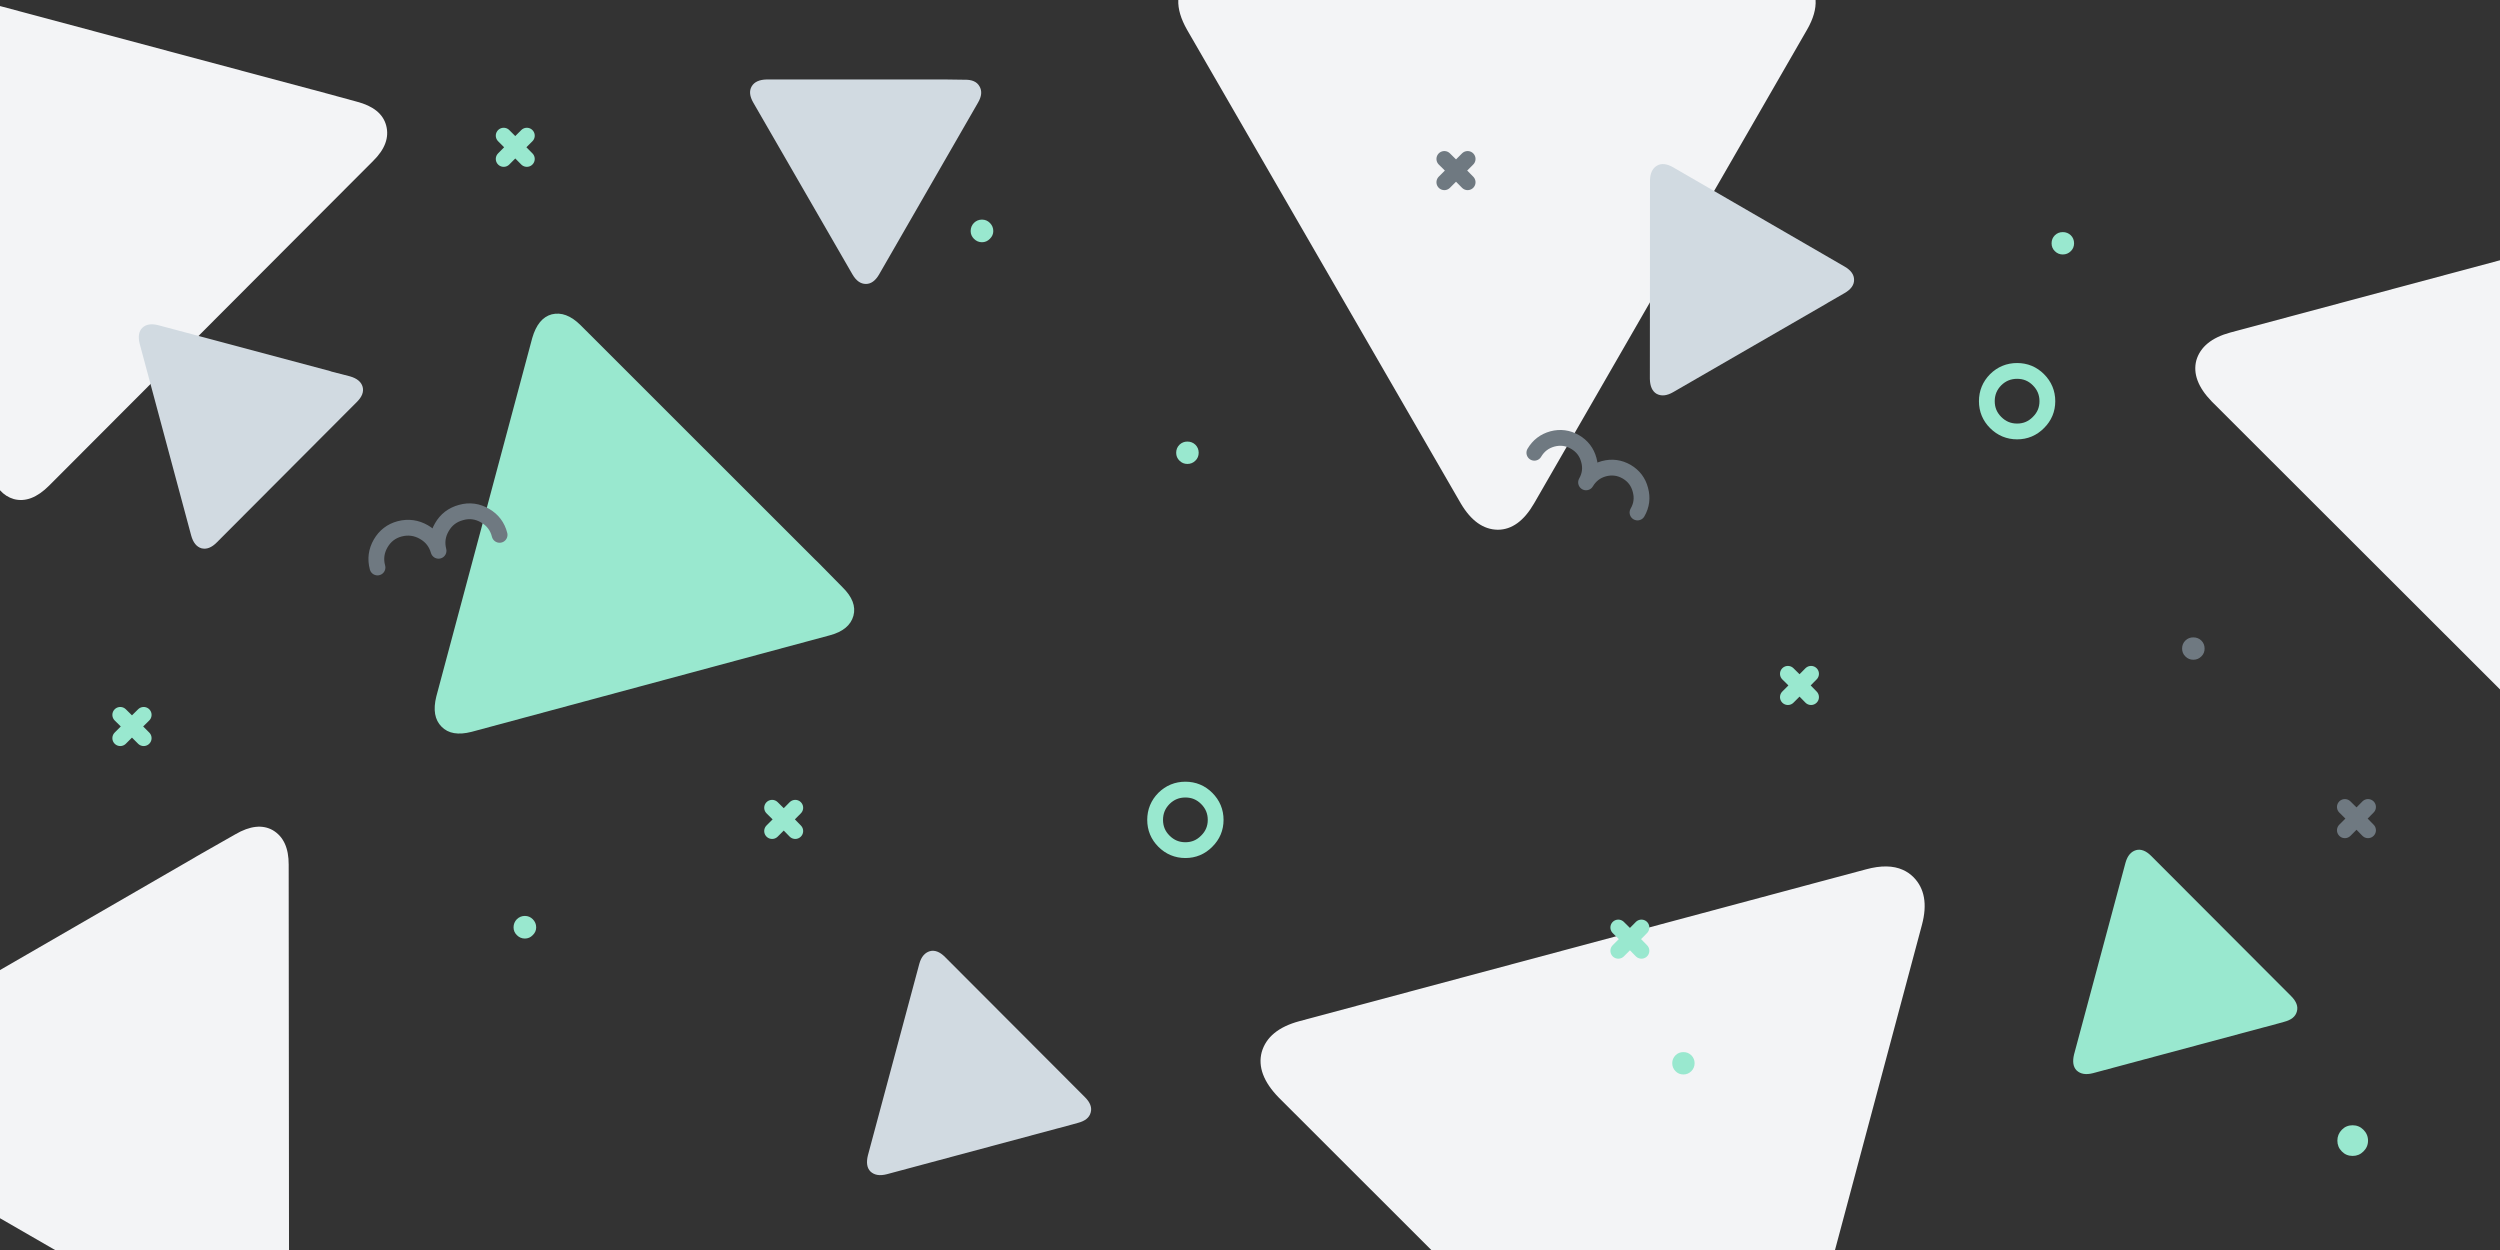 <?xml version="1.0" encoding="utf-8"?>
<!-- Generator: Adobe Illustrator 16.0.0, SVG Export Plug-In . SVG Version: 6.00 Build 0)  -->
<!DOCTYPE svg PUBLIC "-//W3C//DTD SVG 1.1//EN" "http://www.w3.org/Graphics/SVG/1.1/DTD/svg11.dtd">
<svg version="1.1" xmlns="http://www.w3.org/2000/svg" xmlns:xlink="http://www.w3.org/1999/xlink" x="0px" y="0px" width="950px"
	 height="475px" viewBox="0 0 950 475" enable-background="new 0 0 950 475" xml:space="preserve">
<rect x="0" y="0" width="950" height="475" fill="#333333" stroke="none"/>
<g id="Layer_3">
	<path fill-rule="evenodd" clip-rule="evenodd" fill="#F3F4F6" d="M834.6,136.95c1.5-5.133,5.817-8.667,12.95-10.6L950,98.9v163.075
		L840.45,152.55C835.25,147.183,833.3,141.983,834.6,136.95z"/>
	<path fill-rule="evenodd" clip-rule="evenodd" fill="#F3F4F6" d="M485.9,417.05c-5.767-5.934-7.917-11.684-6.45-17.25
		c1.633-5.7,6.399-9.616,14.3-11.75L686.5,336.4c0.533-0.167,1.15-0.334,1.85-0.5l20.75-5.551c5.634-1.533,10.301-1.466,14,0.2
		c1.5,0.667,2.851,1.601,4.051,2.8c4.199,4.267,5.267,10.284,3.199,18.051L697.3,475H543.9L485.9,417.05z"/>
	<path fill-rule="evenodd" clip-rule="evenodd" fill="#F3F4F6" d="M73.65,326.05c0.367-0.2,0.783-0.45,1.25-0.75l14.5-8.25
		c5.6-3.267,10.367-3.783,14.3-1.55c4.033,2.4,6.033,6.767,6,13.1l0.125,146.4h-88.9L0,462.925v-94.3L73.65,326.05z"/>
	<path fill-rule="evenodd" clip-rule="evenodd" fill="#F3F4F6" d="M135.65,38.65c6.233,1.633,9.934,4.65,11.1,9.05
		c1.2,4.533-0.45,9.017-4.95,13.45L18.65,184.55c-4.566,4.567-9.033,6.267-13.4,5.1c-2.031-0.589-3.781-1.706-5.25-3.35V2.3
		l118.1,31.6c0.4,0.1,0.867,0.217,1.4,0.35L135.65,38.65z"/>
	<path fill-rule="evenodd" clip-rule="evenodd" fill="#99E8CF" d="M209.65,119.45c3.633-0.9,7.283,0.466,10.95,4.1l89.2,89.15
		c0.233,0.233,0.517,0.5,0.85,0.8l9.5,9.65c3.733,3.667,5.117,7.283,4.15,10.85c-1,3.6-3.966,6.066-8.9,7.4L179.2,278.1
		c-5.067,1.301-8.867,0.65-11.4-1.949c-2.6-2.601-3.267-6.434-2-11.5l36.45-136.2C203.717,123.383,206.183,120.383,209.65,119.45z"
		/>
	<path fill-rule="evenodd" clip-rule="evenodd" fill="#F3F4F6" d="M451.1,11.35c-2.385-4.19-3.502-7.974-3.35-11.35h242.175
		c0.207,3.391-0.868,7.141-3.225,11.25L582.95,191.3c-3.867,6.667-8.467,10-13.8,10c-5.467-0.066-10.15-3.4-14.051-10L451.1,11.35z"
		/>
</g>
<g id="Layer_5">
	<path fill-rule="evenodd" clip-rule="evenodd" fill="#99E8CF" d="M368.85,87.8c0-1.2,0.417-2.233,1.25-3.1
		c0.867-0.833,1.883-1.25,3.05-1.25c1.167,0,2.167,0.417,3,1.25c0.867,0.867,1.3,1.9,1.3,3.1c0,1.133-0.434,2.117-1.3,2.95
		c-0.833,0.867-1.833,1.3-3,1.3c-1.167,0-2.183-0.433-3.05-1.3C369.267,89.917,368.85,88.933,368.85,87.8z M448.2,175.05
		c-0.833-0.8-1.25-1.8-1.25-3c0-1.2,0.417-2.216,1.25-3.05c0.833-0.8,1.833-1.2,3-1.2c1.2,0,2.216,0.4,3.05,1.2
		c0.833,0.833,1.25,1.85,1.25,3.05c0,1.2-0.417,2.2-1.25,3c-0.833,0.833-1.85,1.25-3.05,1.25
		C450.033,176.3,449.033,175.883,448.2,175.05z M202.45,349.3c0.867,0.867,1.3,1.9,1.3,3.101c0,1.133-0.433,2.116-1.3,2.949
		c-0.833,0.867-1.833,1.301-3,1.301c-1.167,0-2.184-0.434-3.05-1.301c-0.833-0.833-1.25-1.816-1.25-2.949
		c0-1.2,0.417-2.233,1.25-3.101c0.867-0.833,1.883-1.25,3.05-1.25C200.617,348.05,201.617,348.467,202.45,349.3z M642.7,407.05
		c-0.834,0.834-1.834,1.25-3,1.25c-1.2,0-2.2-0.416-3-1.25c-0.834-0.833-1.25-1.85-1.25-3.05c0-1.134,0.416-2.134,1.25-3
		c0.8-0.8,1.8-1.2,3-1.2c1.166,0,2.166,0.4,3,1.2c0.833,0.866,1.25,1.866,1.25,3C643.95,405.2,643.533,406.217,642.7,407.05z
		 M780.85,89.4c0.834-0.8,1.834-1.2,3-1.2c1.2,0,2.217,0.4,3.051,1.2c0.833,0.833,1.25,1.85,1.25,3.05c0,1.2-0.417,2.2-1.25,3
		c-0.834,0.833-1.851,1.25-3.051,1.25c-1.166,0-2.166-0.417-3-1.25c-0.833-0.8-1.25-1.8-1.25-3
		C779.6,91.25,780.017,90.233,780.85,89.4z M898.1,437.55c-1.133,1.134-2.5,1.7-4.1,1.7c-1.634,0-3-0.566-4.1-1.7
		c-1.134-1.133-1.7-2.5-1.7-4.1c0-1.601,0.566-2.983,1.7-4.15c1.1-1.133,2.466-1.7,4.1-1.7c1.6,0,2.967,0.567,4.1,1.7
		c1.167,1.167,1.75,2.55,1.75,4.15C899.85,435.05,899.267,436.417,898.1,437.55z"/>
	<path fill-rule="evenodd" clip-rule="evenodd" fill="#6F7981" d="M830.45,243.4c0.833-0.801,1.833-1.2,3-1.2
		c1.2,0,2.217,0.399,3.05,1.2c0.833,0.833,1.25,1.85,1.25,3.05s-0.417,2.2-1.25,3c-0.833,0.833-1.85,1.25-3.05,1.25
		c-1.167,0-2.167-0.417-3-1.25c-0.834-0.8-1.25-1.8-1.25-3S829.616,244.233,830.45,243.4z"/>
	<path fill-rule="evenodd" clip-rule="evenodd" fill="#D1DAE1" d="M629.65,62.95c1.666-0.967,3.699-0.767,6.1,0.6l65.2,37.75
		c2.434,1.4,3.633,3.1,3.6,5.1c0,1.934-1.217,3.6-3.649,5l-6.25,3.6c-0.2,0.167-0.384,0.283-0.551,0.35l-58.35,33.7
		c-2.4,1.367-4.483,1.567-6.25,0.6c-1.634-0.967-2.483-2.85-2.55-5.65L627,68.6C627.033,65.867,627.917,63.983,629.65,62.95z"/>
	<path fill-rule="evenodd" clip-rule="evenodd" fill="#D1DAE1" d="M372.2,32.8c1.033,1.733,0.85,3.8-0.55,6.2l-37.6,65.3
		c-1.4,2.4-3.066,3.6-5,3.6c-2,0-3.7-1.2-5.1-3.6L286.25,39c-1.4-2.433-1.6-4.5-0.6-6.2c1-1.667,2.883-2.533,5.65-2.6h67.4
		c0.167,0,0.383,0,0.65,0l7.2,0.1C369.35,30.233,371.233,31.067,372.2,32.8z"/>
	<path fill-rule="evenodd" clip-rule="evenodd" fill="#D1DAE1" d="M353.35,361.45c1.867-0.5,3.783,0.233,5.75,2.2l53.2,53.3
		c2,2,2.717,3.95,2.15,5.85c-0.5,1.9-2.117,3.2-4.85,3.9l-6.9,1.899c-0.267,0.067-0.483,0.117-0.65,0.15L337,446.2
		c-2.7,0.7-4.783,0.35-6.25-1.05c-1.3-1.334-1.617-3.367-0.95-6.101l19.55-72.85C350.083,363.6,351.417,362.017,353.35,361.45z"/>
	<path fill-rule="evenodd" clip-rule="evenodd" fill="#D1DAE1" d="M53.1,130.7c-0.7-2.733-0.367-4.784,1-6.15
		c1.4-1.333,3.45-1.65,6.15-0.95L125.4,141c0.167,0.067,0.35,0.133,0.55,0.2l7,1.8c2.7,0.767,4.316,2.1,4.85,4
		c0.5,1.9-0.233,3.817-2.2,5.75L82.4,206.1c-1.967,2-3.917,2.75-5.85,2.25c-1.867-0.567-3.167-2.184-3.9-4.85L53.1,130.7z"/>
	<path fill-rule="evenodd" clip-rule="evenodd" fill="#99E8CF" d="M817.45,325.25l53.2,53.3c2,2,2.716,3.95,2.149,5.851
		c-0.5,1.899-2.116,3.199-4.85,3.899l-6.9,1.9c-0.267,0.066-0.483,0.116-0.649,0.149L795.35,407.8c-2.699,0.7-4.783,0.351-6.25-1.05
		c-1.3-1.333-1.616-3.366-0.949-6.1L807.7,327.8c0.733-2.6,2.066-4.184,4-4.75C813.566,322.55,815.483,323.283,817.45,325.25z"/>
	
		<path fill-rule="evenodd" clip-rule="evenodd" fill="none" stroke="#99E8CF" stroke-width="6" stroke-linecap="round" stroke-linejoin="round" stroke-miterlimit="3" d="
		M461.95,311.55c0-3.166-1.133-5.883-3.4-8.149c-2.233-2.233-4.933-3.351-8.1-3.351c-3.167,0-5.883,1.117-8.15,3.351
		c-2.233,2.267-3.35,4.983-3.35,8.149c0,3.167,1.117,5.867,3.35,8.101c2.267,2.267,4.983,3.399,8.15,3.399
		c3.167,0,5.867-1.133,8.1-3.399C460.817,317.417,461.95,314.717,461.95,311.55z M623.75,361.3l-4.35-4.45l-4.45,4.45
		 M614.95,352.45l4.45,4.399l4.35-4.399 M200.2,51.55l-4.4,4.4l4.4,4.45 M195.8,55.95l-4.4,4.45 M191.4,51.55l4.4,4.4 M45.7,271.65
		l4.45,4.399l4.45-4.399 M54.6,280.5l-4.45-4.45l-4.45,4.45 M293.4,306.95l4.45,4.399l4.35-4.399 M302.2,315.8l-4.35-4.45
		l-4.45,4.45 M758.35,144.3c-2.233,2.267-3.35,4.983-3.35,8.15c0,3.167,1.116,5.867,3.35,8.1c2.267,2.267,4.983,3.4,8.15,3.4
		s5.866-1.133,8.1-3.4c2.267-2.233,3.4-4.933,3.4-8.1c0-3.167-1.134-5.883-3.4-8.15c-2.233-2.233-4.933-3.35-8.1-3.35
		S760.616,142.067,758.35,144.3z M679.4,256.05l4.449,4.4l4.351-4.4 M688.2,264.9l-4.351-4.45l-4.449,4.45"/>
	
		<path fill-rule="evenodd" clip-rule="evenodd" fill="none" stroke="#6F7981" stroke-width="6" stroke-linecap="round" stroke-linejoin="round" stroke-miterlimit="3" d="
		M548.85,60.4l4.45,4.4l4.4-4.4 M557.7,69.25l-4.4-4.45l-4.45,4.45 M583.05,172.05c1.566-2.667,3.851-4.417,6.851-5.25
		c3.033-0.8,5.899-0.417,8.6,1.15c2.7,1.566,4.45,3.85,5.25,6.85c0.833,2.967,0.483,5.8-1.05,8.5c1.6-2.667,3.866-4.4,6.8-5.2
		c3.033-0.8,5.917-0.417,8.65,1.15c2.699,1.6,4.433,3.9,5.199,6.9c0.834,3.033,0.467,5.9-1.1,8.6 M143.45,215.65
		c-0.867-3.2-0.467-6.25,1.2-9.15c1.667-2.867,4.083-4.717,7.25-5.55c3.233-0.833,6.3-0.417,9.2,1.25c2.8,1.6,4.65,3.966,5.55,7.1
		c-0.8-3.167-0.383-6.15,1.25-8.95c1.633-2.867,4.067-4.733,7.3-5.6c3.167-0.9,6.216-0.5,9.15,1.2c2.867,1.667,4.7,4.1,5.5,7.3
		 M891.05,306.65l4.45,4.399l4.35-4.399 M899.85,315.5l-4.35-4.45l-4.45,4.45"/>
</g>
</svg>
